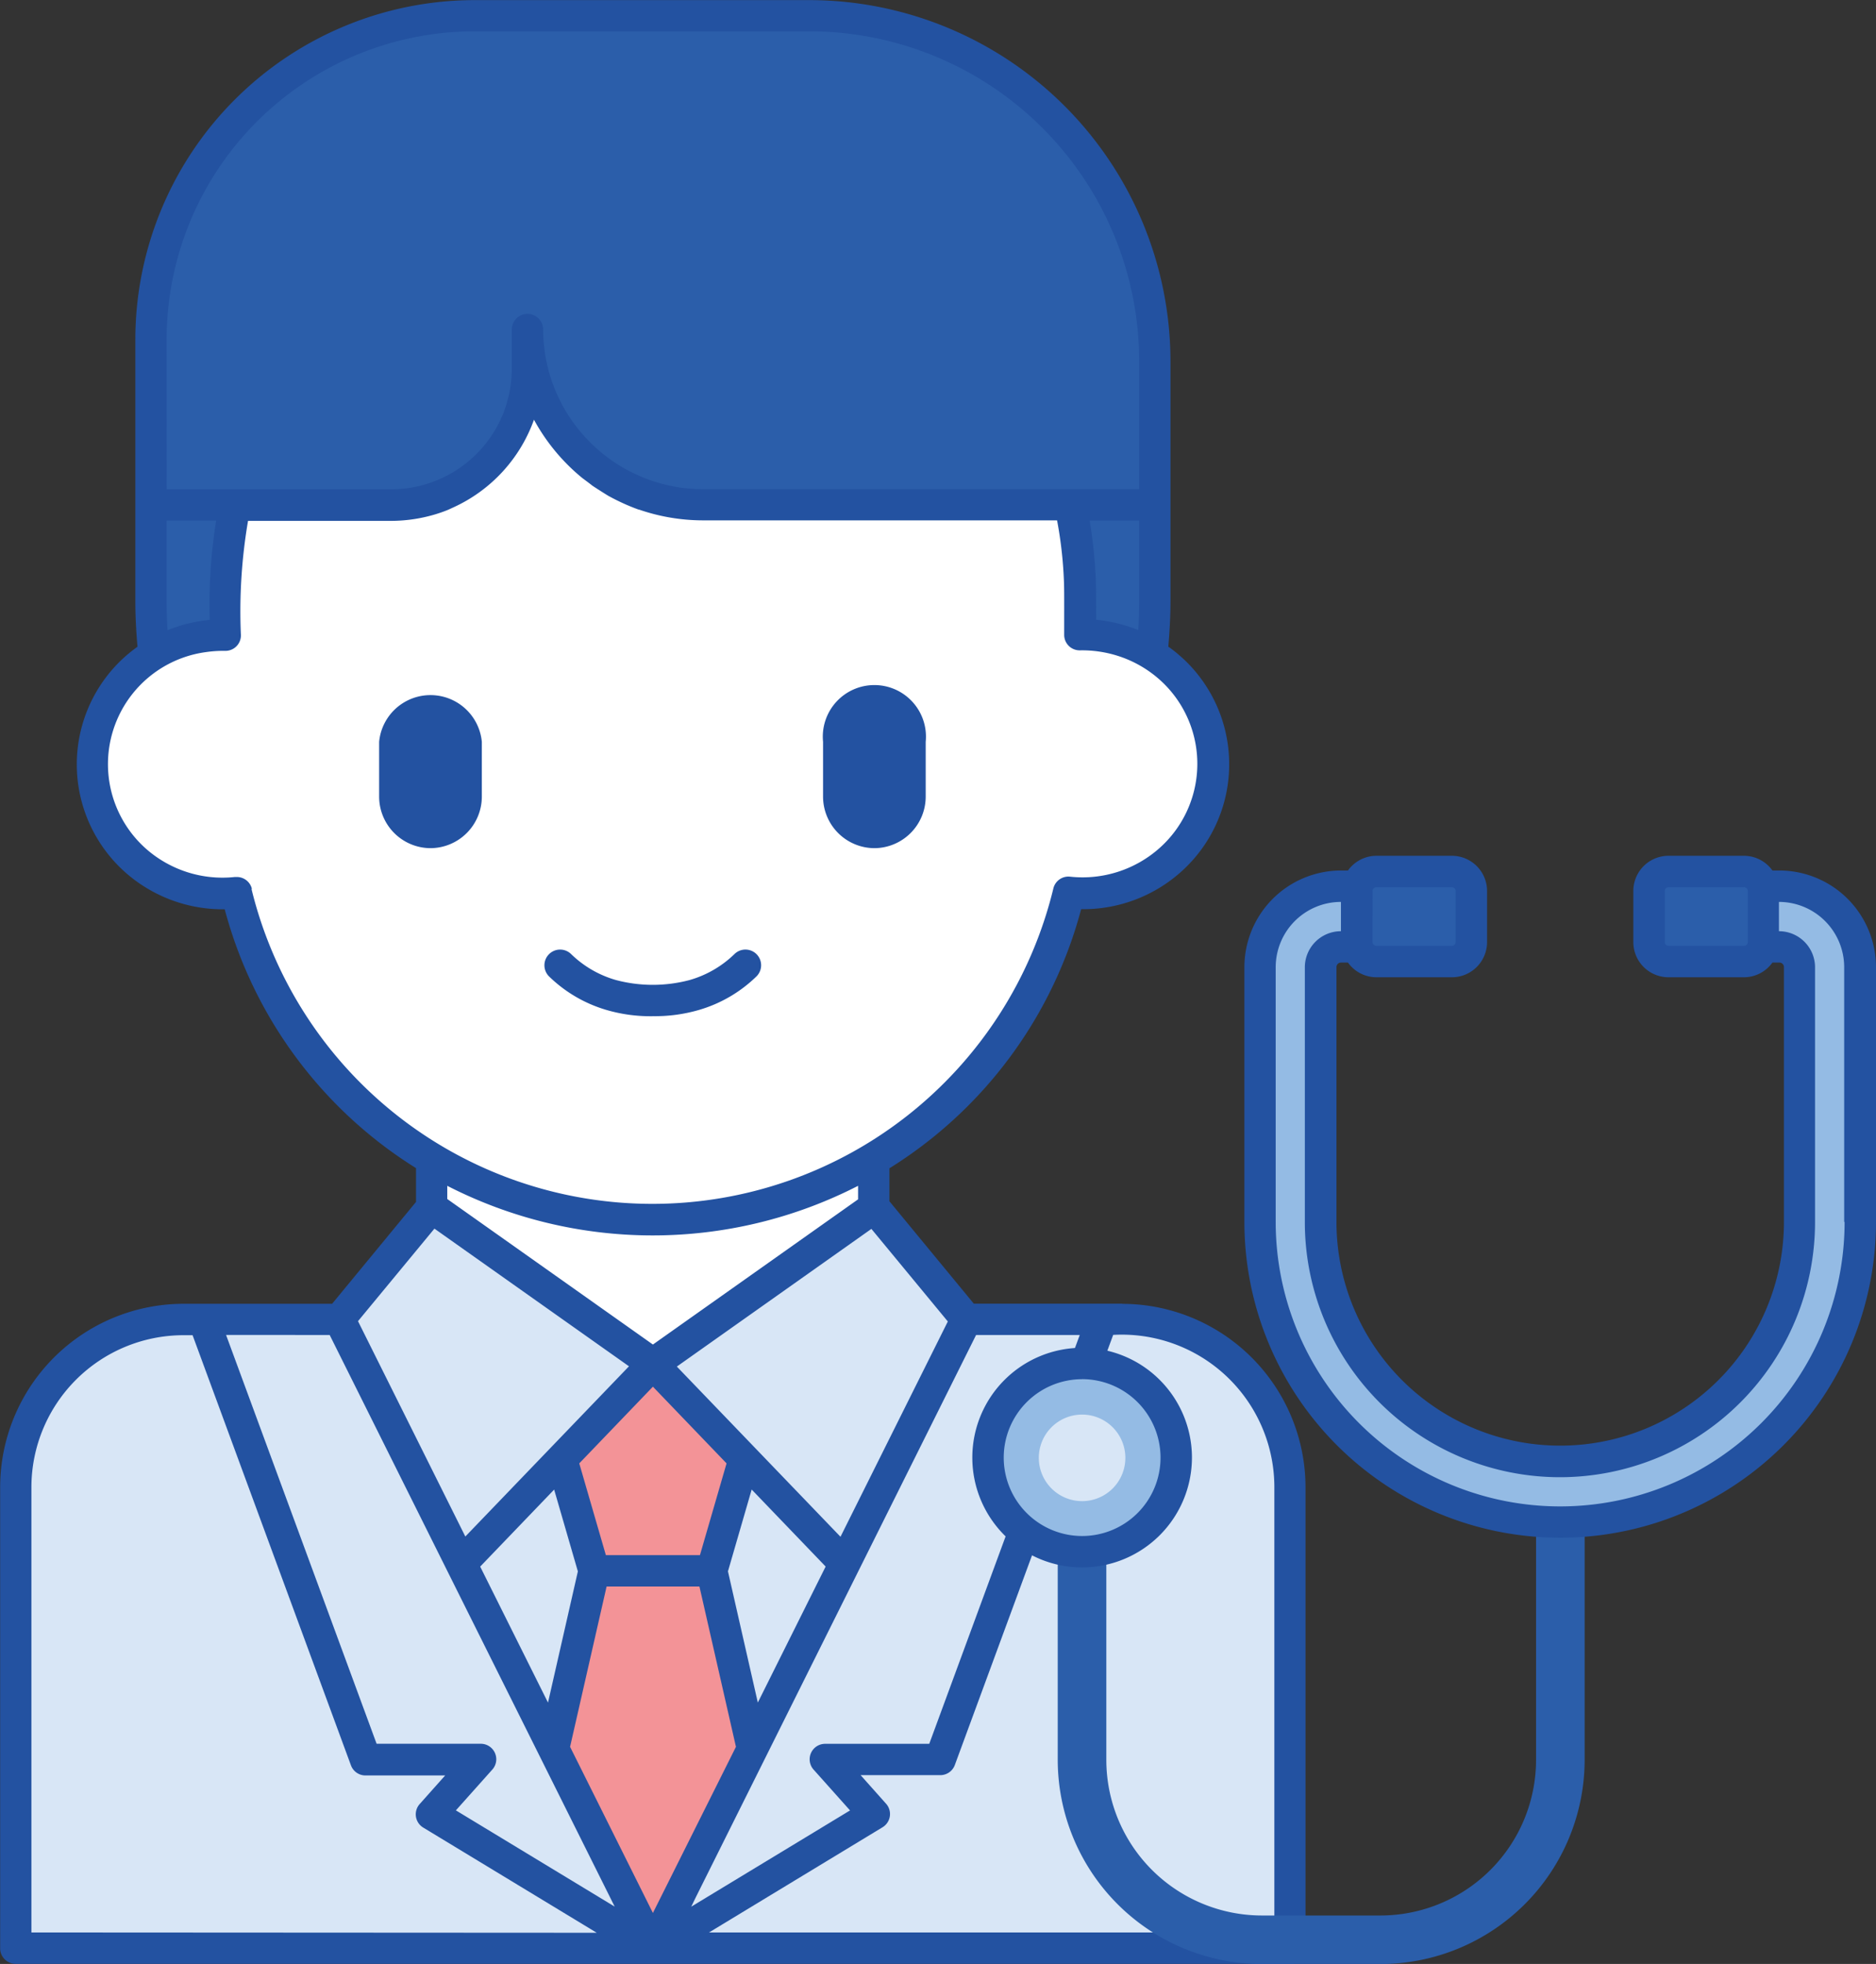 <svg xmlns="http://www.w3.org/2000/svg" width="36.373" height="38.074" viewBox="0 0 36.373 38.074">
  <rect x="0" y="0" width="36.373" height="38.074" fill="#333333" stroke="none"/>
  <g id="Group_125" data-name="Group 125" transform="translate(-875.853 -190.668)">
    <path id="Path_203" data-name="Path 203" d="M904.562,539.209v-8.941a3.251,3.251,0,0,0-3.251-3.251H883.1a3.251,3.251,0,0,0-3.251,3.251v8.941Z" transform="translate(-3.696 -310.771)" fill="#d8e6f6"/>
    <path id="Path_204" data-name="Path 204" d="M968.457,527.015h-6.079l6.079,12.192,6.079-12.192Z" transform="translate(-79.945 -310.769)" fill="#d8e6f6"/>
    <path id="Path_205" data-name="Path 205" d="M1020.04,591.143h-2.282l-.786,3.45,1.927,3.865,1.927-3.865Z" transform="translate(-130.387 -370.02)" fill="#f39397"/>
    <g id="Group_120" data-name="Group 120" transform="translate(879.798 214.076)">
      <path id="Path_206" data-name="Path 206" d="M927.731,527.015l3.143,8.534H933.1l-.942,1.057,4.291,2.6-6.079-12.192Z" transform="translate(-927.731 -524.845)" fill="#d8e6f6"/>
      <path id="Path_207" data-name="Path 207" d="M1051.023,527.015h-2.635l-6.079,12.192,4.291-2.6-.942-1.057h2.221Z" transform="translate(-1033.597 -524.845)" fill="#d8e6f6"/>
      <path id="Path_208" data-name="Path 208" d="M964.74,505.391l3.716-3.871-4.291-3.037-1.788,2.17Z" transform="translate(-959.743 -498.484)" fill="#d8e6f6"/>
      <path id="Path_209" data-name="Path 209" d="M1046.027,505.391l-3.717-3.871,4.291-3.037,1.788,2.17Z" transform="translate(-1033.597 -498.484)" fill="#d8e6f6"/>
    </g>
    <path id="Path_210" data-name="Path 210" d="M985.888,449.351v3.736l4.291,3.037h0l4.282-3.031v-3.742Z" transform="translate(-101.667 -239.011)" fill="#fff"/>
    <path id="Path_211" data-name="Path 211" d="M924.07,315.453a9.732,9.732,0,0,1-9.732-9.732v-3.146H933.8v3.146a9.732,9.732,0,0,1-9.732,9.732Z" transform="translate(-35.558 -103.398)" fill="#2b5eaa"/>
    <path id="Path_212" data-name="Path 212" d="M918.533,243.364v-.776a8.289,8.289,0,0,0-16.577,0v.776a2.506,2.506,0,1,0,.219,4.995,8.305,8.305,0,0,0,16.14,0,2.506,2.506,0,1,0,.219-4.995Z" transform="translate(-21.732 -40.382)" fill="#fff"/>
    <g id="Group_121" data-name="Group 121" transform="translate(886.41 209.077)">
      <path id="Path_213" data-name="Path 213" d="M1016.776,434.037a3.038,3.038,0,0,1-.894-.12,2.665,2.665,0,0,1-1.119-.653.3.3,0,0,1,.432-.429,2.055,2.055,0,0,0,.864.5,2.782,2.782,0,0,0,1.433,0,2.057,2.057,0,0,0,.864-.5.3.3,0,0,1,.432.428,2.663,2.663,0,0,1-1.119.653,3.046,3.046,0,0,1-.894.12Z" transform="translate(-1014.676 -432.745)" fill="#2352a1"/>
    </g>
    <path id="Path_214" data-name="Path 214" d="M1086.8,369.815a1,1,0,0,1-1-1v-1.062a1,1,0,1,1,1.99,0v1.062A1,1,0,0,1,1086.8,369.815Z" transform="translate(-193.989 -162.704)" fill="#2352a1"/>
    <path id="Path_215" data-name="Path 215" d="M973.6,369.815a1,1,0,0,1-1-1v-1.062a1,1,0,0,1,1.991,0v1.062A1,1,0,0,1,973.6,369.815Z" transform="translate(-89.396 -162.704)" fill="#2352a1"/>
    <path id="Path_216" data-name="Path 216" d="M1020.813,538.414l-1.769,1.843.628,2.167h2.282l.628-2.167Z" transform="translate(-132.302 -321.301)" fill="#f39397"/>
    <path id="Path_217" data-name="Path 217" d="M927.1,194.666h-6.492a6.274,6.274,0,0,0-6.274,6.274v3.212H919a2.634,2.634,0,0,0,2.634-2.634v-.767a3.4,3.4,0,0,0,3.4,3.4H933.8v-2.788a6.7,6.7,0,0,0-6.7-6.7Z" transform="translate(-35.558 -3.694)" fill="#2b5eaa"/>
    <path id="Path_218" data-name="Path 218" d="M897.615,215.942h-2.881l-1.636-1.985v-.64a8.481,8.481,0,0,0,3.717-5.023,2.845,2.845,0,0,0,1.941-.728,2.795,2.795,0,0,0,.087-4.081c-.053-.052-.109-.1-.166-.149s-.113-.09-.172-.132h0c.026-.3.042-.591.042-.88v-3.146h0v-1.508a7.009,7.009,0,0,0-7-7h-6.492a6.585,6.585,0,0,0-6.578,6.578v5.078c0,.289.016.584.042.88h0a2.858,2.858,0,0,0-.337.281,2.8,2.8,0,0,0,.088,4.082,2.852,2.852,0,0,0,1.94.727,8.481,8.481,0,0,0,3.709,5.018v.655l-1.627,1.975h-2.881a3.559,3.559,0,0,0-3.555,3.555v8.941a.3.3,0,0,0,.3.3h24.709a.3.3,0,0,0,.3-.3V219.5a3.559,3.559,0,0,0-3.555-3.555Zm-3.385.345-2.081,4.174-3.173-3.3,3.772-2.669Zm-3.684,7.388-.579-2.544.46-1.586,1.434,1.493Zm-5.383-2.636,1.434-1.493.46,1.586-.579,2.544Zm-.638-7.382a8.728,8.728,0,0,0,7.965,0v.262l-3.978,2.815-3.987-2.821Zm5.415,5.381-.516,1.779H887.6l-.516-1.779,1.428-1.487Zm-1.428,8.716-1.606-3.221.708-3.108h1.8l.708,3.108Zm8.581-25.966h0a9.371,9.371,0,0,0-.113-1.028h.96v1.562c0,.185-.006.372-.017.561a2.963,2.963,0,0,0-.818-.2c0-.518,0-.614-.011-.9Zm-18.009-4.544a5.976,5.976,0,0,1,5.97-5.969h6.493a6.4,6.4,0,0,1,6.393,6.393v2.484h-8.462a3.075,3.075,0,0,1-1.287-.285,3.036,3.036,0,0,1-.732-.471,3.17,3.17,0,0,1-.569-.649,3.21,3.21,0,0,1-.371-.79,3.16,3.16,0,0,1-.135-.9.3.3,0,1,0-.608,0v.767a2.382,2.382,0,0,1-.172.874,2.342,2.342,0,0,1-2.159,1.456h-4.36Zm0,3.516h.96a10.282,10.282,0,0,0-.125,1.926,2.891,2.891,0,0,0-.818.2c-.011-.189-.017-.376-.017-.561v-1.563Zm1.654,7.145a.3.3,0,0,0-.3-.235l-.032,0a2.242,2.242,0,0,1-1.735-.559,2.192,2.192,0,0,1,1.168-3.8,2.363,2.363,0,0,1,.375-.025.3.3,0,0,0,.31-.3,10.419,10.419,0,0,1,.138-2.22h2.779a3.012,3.012,0,0,0,.832-.121h0a2.71,2.71,0,0,0,.269-.094l.1-.046h0a2.966,2.966,0,0,0,1.564-1.7,3.811,3.811,0,0,0,.939,1.132h0s.183.136.183.139.325.212.339.215h0a4.1,4.1,0,0,0,.567.256h0l.008,0h0a3.815,3.815,0,0,0,1.226.209h6.88a7.962,7.962,0,0,1,.127,1.049c.014.266.011.317.011,1.171a.3.3,0,0,0,.31.3,2.288,2.288,0,0,1,.742.111,2.234,2.234,0,0,1,.869.523,2.186,2.186,0,0,1-.068,3.195,2.244,2.244,0,0,1-1.736.559.3.3,0,0,0-.328.233,8,8,0,0,1-15.547,0Zm3.538,6.582,3.772,2.669-3.173,3.3-2.081-4.175Zm-2.031,2.062,2.278,4.569,1.79,3.589h0l1.458,2.924-3.079-1.866.7-.784a.3.3,0,0,0-.227-.507h-2.01l-2.919-7.926Zm-5.783,11.583V219.5a2.95,2.95,0,0,1,2.947-2.947h.178l3.069,8.335a.3.3,0,0,0,.285.2h1.543l-.49.55a.3.3,0,0,0,.069.463l3.36,2.037Zm12.883-.685,1.366-2.74h0l1.789-3.589h0l2.278-4.569h2.01l-2.918,7.926h-2.009a.3.3,0,0,0-.227.507l.7.784-3.079,1.866Zm11.217.685H889.6l3.36-2.037a.3.3,0,0,0,.069-.463l-.49-.55h1.543a.3.3,0,0,0,.285-.2l3.069-8.335a2.958,2.958,0,0,1,3.125,2.947v8.636Z" fill="#2352a1"/>
    <g id="Group_122" data-name="Group 122" transform="translate(896.363 219.01)">
      <path id="Path_219" data-name="Path 219" d="M1149.511,573.1h2.3a3.962,3.962,0,0,0,3.957-3.957v-4.99a.471.471,0,1,0-.942,0v4.99a3.019,3.019,0,0,1-3.016,3.016h-2.3a3.019,3.019,0,0,1-3.016-3.016v-5.3a.471.471,0,1,0-.942,0v5.3a3.962,3.962,0,0,0,3.957,3.957Z" transform="translate(-1145.554 -563.366)" fill="#2b5eaa"/>
    </g>
    <path id="Path_220" data-name="Path 220" d="M1129.577,538.261a1.825,1.825,0,1,1-1.825,1.825A1.825,1.825,0,0,1,1129.577,538.261Z" transform="translate(-232.743 -321.16)" fill="#94bbe4"/>
    <path id="Path_221" data-name="Path 221" d="M1141.547,552.9a.839.839,0,1,0-.839-.839A.84.84,0,0,0,1141.547,552.9Z" transform="translate(-244.714 -333.13)" fill="#d8e6f6"/>
    <g id="Group_123" data-name="Group 123" transform="translate(894.705 216.797)">
      <path id="Path_222" data-name="Path 222" d="M1125.881,538.519a2.129,2.129,0,1,1,2.129-2.129A2.131,2.131,0,0,1,1125.881,538.519Zm0-3.649a1.52,1.52,0,1,0,1.52,1.521A1.522,1.522,0,0,0,1125.881,534.869Z" transform="translate(-1123.752 -534.261)" fill="#2352a1"/>
    </g>
    <g id="Group_124" data-name="Group 124" transform="translate(900.284 207.848)">
      <path id="Path_223" data-name="Path 223" d="M1207.18,416.576h-.916a.588.588,0,1,0,0,1.177h.916a.393.393,0,0,1,.392.392v4.939a4.642,4.642,0,1,1-9.284,0v-4.939a.393.393,0,0,1,.392-.392h.915a.588.588,0,1,0,0-1.177h-.915a1.571,1.571,0,0,0-1.569,1.569v4.939a5.819,5.819,0,1,0,11.638,0v-4.939a1.571,1.571,0,0,0-1.569-1.569Z" transform="translate(-1197.111 -416.576)" fill="#94bbe4"/>
    </g>
    <path id="Path_224" data-name="Path 224" d="M1223.645,412.832h-1.463a.378.378,0,0,0-.378.378v.991a.378.378,0,0,0,.378.378h1.463a.378.378,0,0,0,.378-.378v-.991A.378.378,0,0,0,1223.645,412.832Z" transform="translate(-319.642 -205.269)" fill="#2b5eaa"/>
    <path id="Path_225" data-name="Path 225" d="M1298.12,412.832h-1.463a.378.378,0,0,0-.378.378v.991a.378.378,0,0,0,.378.378h1.463a.378.378,0,0,0,.378-.378v-.991A.378.378,0,0,0,1298.12,412.832Z" transform="translate(-388.454 -205.269)" fill="#2b5eaa"/>
    <path id="Path_226" data-name="Path 226" d="M1203.484,409.119h-.135a.68.68,0,0,0-.552-.285h-1.463a.682.682,0,0,0-.682.682v.991a.682.682,0,0,0,.682.682h1.463a.68.68,0,0,0,.552-.285h.135a.088.088,0,0,1,.088.088v4.939a4.338,4.338,0,1,1-8.676,0v-4.939a.088.088,0,0,1,.088-.088h.135a.68.68,0,0,0,.552.285h1.463a.682.682,0,0,0,.682-.682v-.991a.682.682,0,0,0-.682-.682h-1.463a.68.68,0,0,0-.552.285h-.135a1.876,1.876,0,0,0-1.873,1.873v4.939a6.123,6.123,0,0,0,12.246,0v-4.939a1.876,1.876,0,0,0-1.873-1.873Zm-.613,1.388h0a.073.073,0,0,1-.073.073h-1.463a.073.073,0,0,1-.073-.073v-.991a.073.073,0,0,1,.073-.073h1.463a.073.073,0,0,1,.073.073v.991Zm-7.274-.991h0a.073.073,0,0,1,.073-.073h1.463a.073.073,0,0,1,.073.073v.991a.073.073,0,0,1-.073.073h-1.463a.073.073,0,0,1-.073-.073Zm9.151,6.416a5.515,5.515,0,0,1-11.03,0v-4.939a1.266,1.266,0,0,1,1.265-1.265l0,.568h0a.7.7,0,0,0-.7.7v4.939a4.946,4.946,0,1,0,9.892,0v-4.939a.7.7,0,0,0-.7-.7l0-.568h0a1.266,1.266,0,0,1,1.265,1.265v4.939Z" transform="translate(-293.131 -201.575)" fill="#2352a1"/>
  </g>
</svg>
